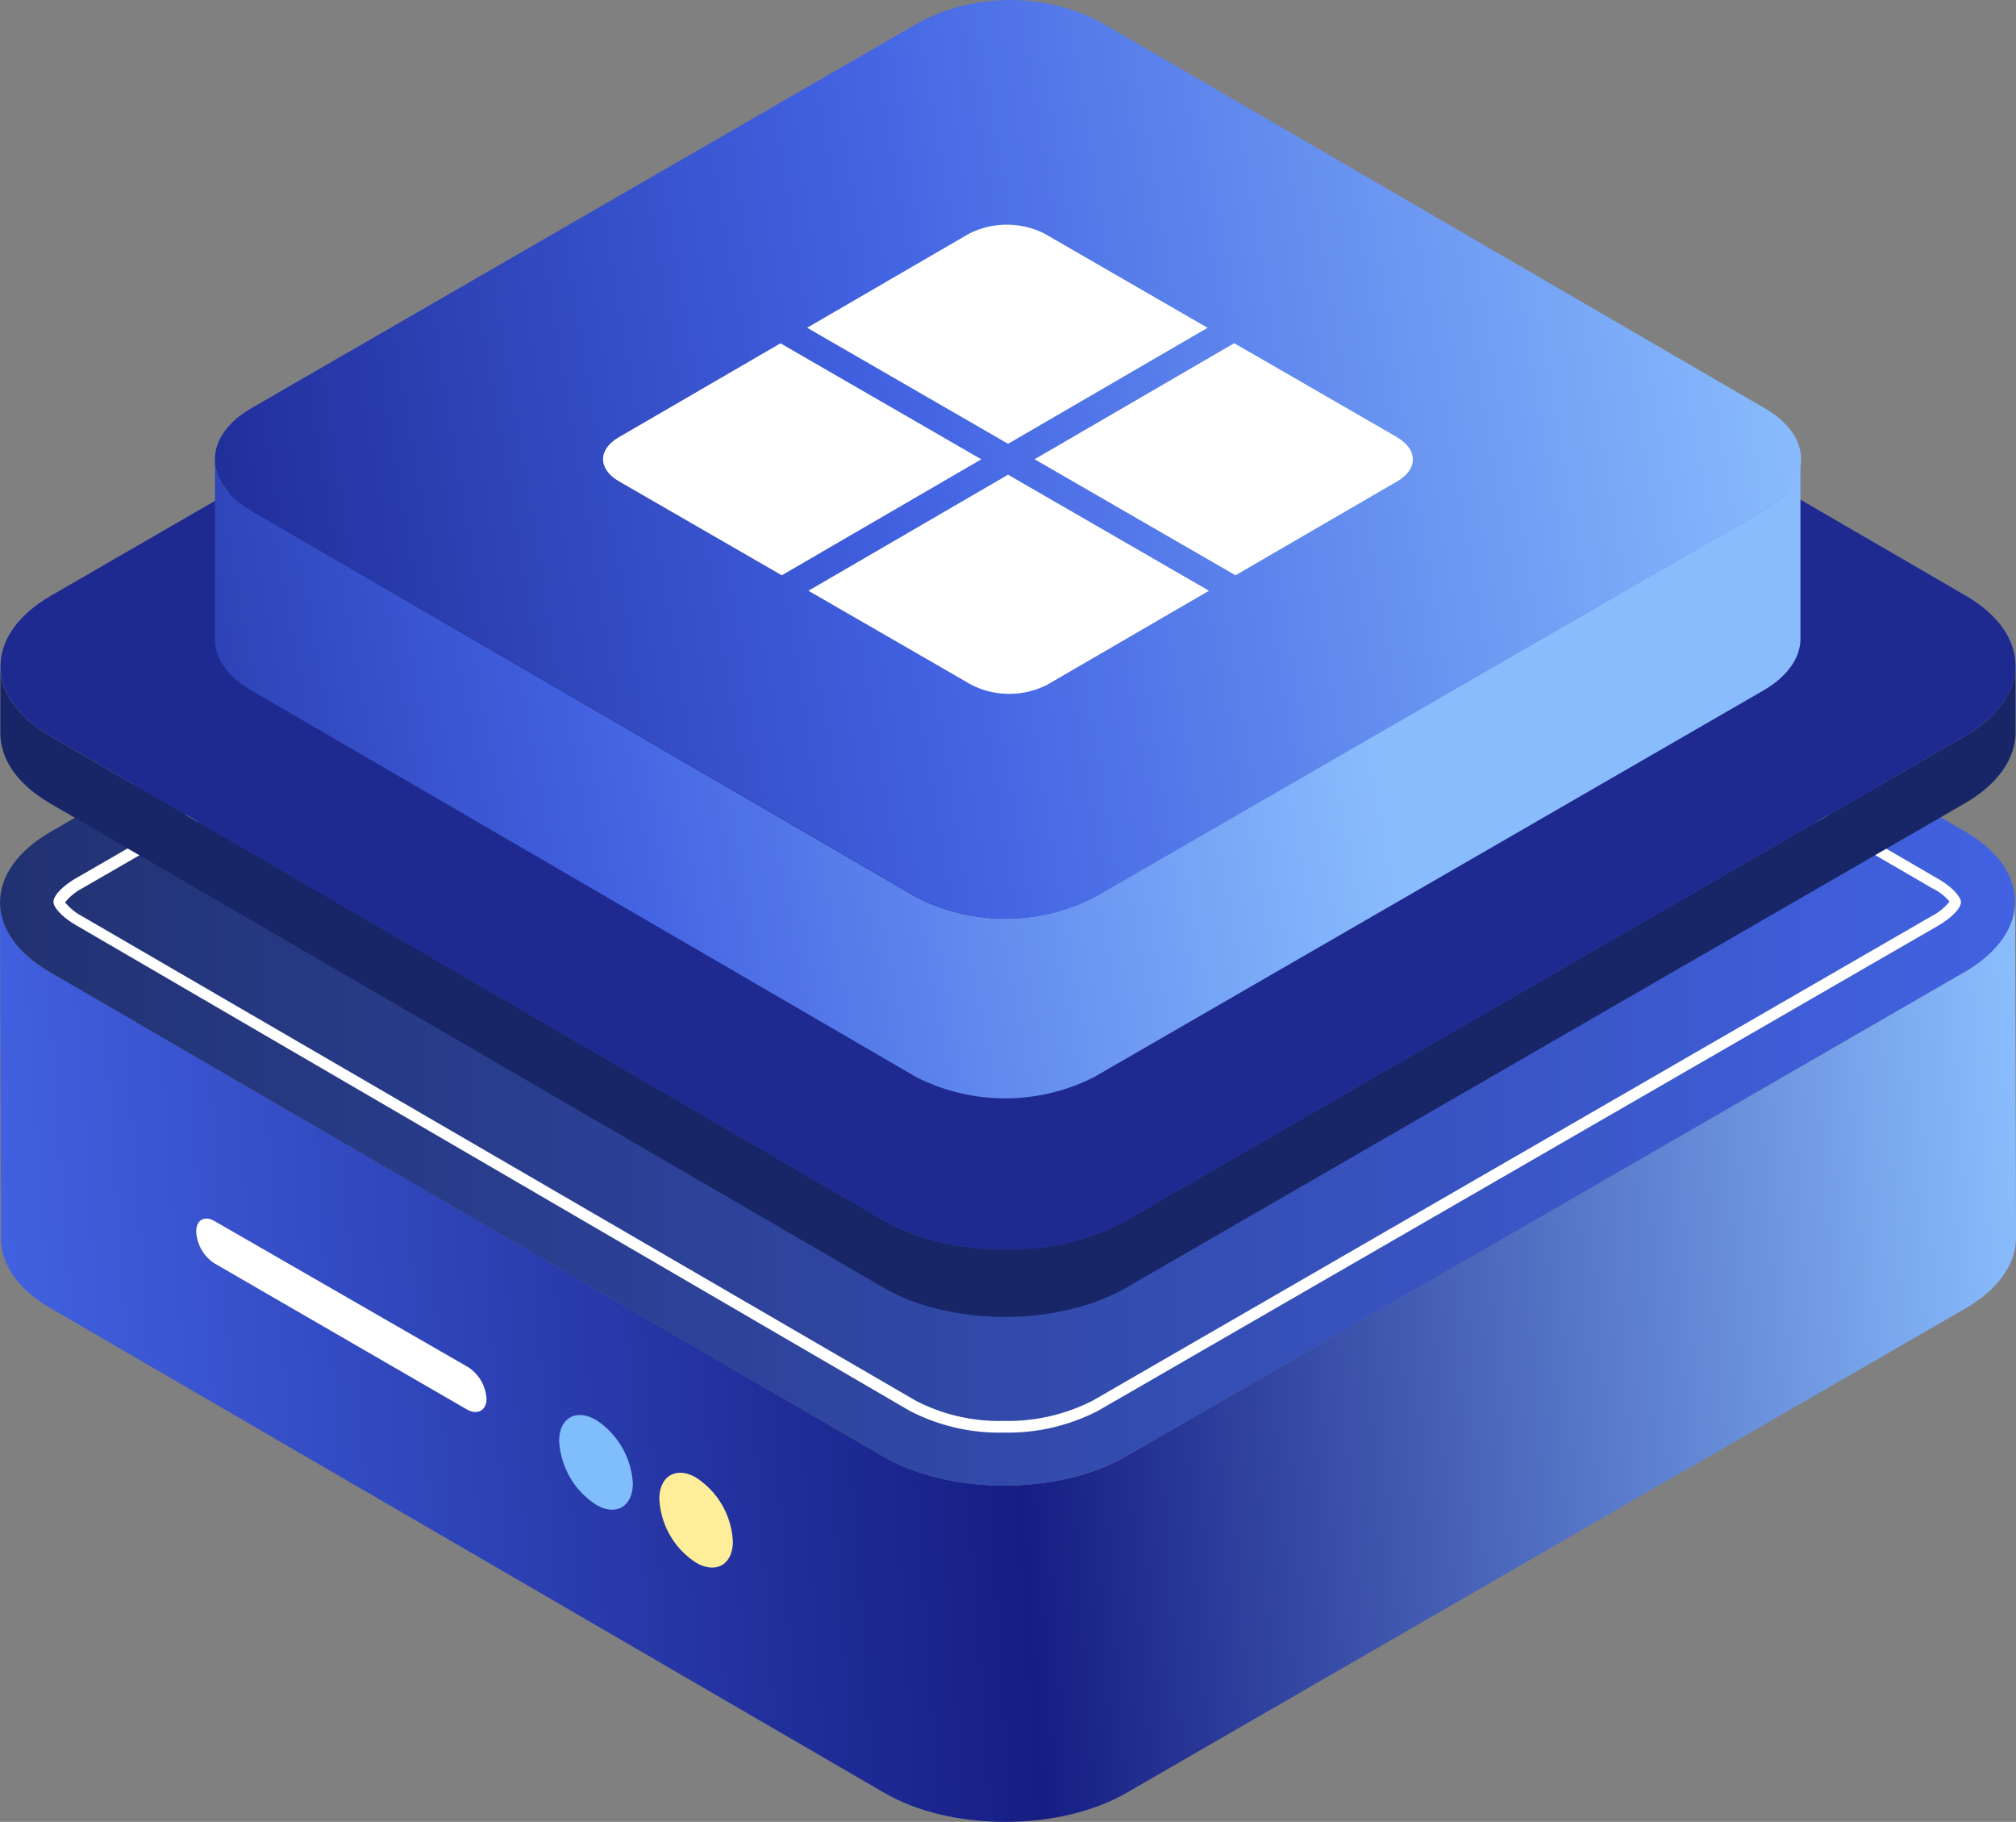 <svg id="windows" xmlns="http://www.w3.org/2000/svg" xmlns:xlink="http://www.w3.org/1999/xlink" width="170.97" height="154.48" viewBox="0 0 170.97 154.48">
  <rect x="0" y="0" width="170.97" height="154.48" fill="#808080" stroke="none"/>
  <defs>
    <linearGradient id="linear-gradient" y1="0.438" x2="1" y2="0.406" gradientUnits="objectBoundingBox">
      <stop offset="0" stop-color="#4262e2"/>
      <stop offset="0.5" stop-color="#161e83"/>
      <stop offset="1" stop-color="#89bcfd"/>
    </linearGradient>
    <linearGradient id="linear-gradient-2" x1="1" y1="0.5" x2="0" y2="0.5" gradientUnits="objectBoundingBox">
      <stop offset="0" stop-color="#4262e2"/>
      <stop offset="1" stop-color="#213171"/>
    </linearGradient>
    <linearGradient id="linear-gradient-3" x1="0.748" y1="0.705" x2="-0.224" y2="0.776" gradientUnits="objectBoundingBox">
      <stop offset="0" stop-color="#89bcfd"/>
      <stop offset="0.5" stop-color="#4262e2"/>
      <stop offset="1" stop-color="#161e83"/>
    </linearGradient>
    <linearGradient id="linear-gradient-4" x1="1" y1="0.5" x2="-0.124" y2="0.605" xlink:href="#linear-gradient-3"/>
  </defs>
  <path id="Path_43113" data-name="Path 43113" d="M4.22,82.41l70.7,41.09c5.65,3.28,14.84,3.28,20.53,0l71.16-41.09c2.86-1.66,4.29-3.82,4.28-6l.08,28.53c0,2.17-1.42,4.34-4.28,6L95.53,152.02c-5.69,3.28-14.88,3.28-20.53,0L4.3,110.93c-2.81-1.63-4.21-3.76-4.22-5.9L0,76.5c.01,2.16,1.41,4.29,4.22,5.91Z" fill="url(#linear-gradient)"/>
  <path id="Path_43114" data-name="Path 43114" d="M4.29,70.53c-5.69,3.29-5.72,8.61-.07,11.89l70.7,41.09c5.65,3.28,14.84,3.28,20.53,0l71.16-41.1c5.68-3.29,5.71-8.61.06-11.89L95.97,29.41c-5.65-3.29-14.84-3.29-20.53,0Z" fill="url(#linear-gradient-2)"/>
  <path id="Path_43115" data-name="Path 43115" d="M85.14,121.47a16.607,16.607,0,0,0,8-1.86L164.3,78.53c1.5-.87,2-1.67,2-2v-.12c-.06-.3-.54-1.1-2-1.93L93.6,33.39a18.2,18.2,0,0,0-16,0L6.54,74.41c-1.5.86-2,1.67-2,2v.16c.05.3.53,1.09,2,1.93l70.6,41.12a16.485,16.485,0,0,0,8,1.85Zm80.17-45a4.529,4.529,0,0,1-1.48,1.2L92.67,118.76a15.765,15.765,0,0,1-7.53,1.72,15.356,15.356,0,0,1-7.49-1.72L6.95,77.68a4.628,4.628,0,0,1-1.43-1.17A4.729,4.729,0,0,1,7.01,75.3L78.14,34.21a17.3,17.3,0,0,1,15,0l70.7,41.09a4.363,4.363,0,0,1,1.5,1.16h-.03Z" fill="#fff"/>
  <path id="Path_43116" data-name="Path 43116" d="M4.26,62.41l70.7,41.08c5.65,3.28,14.84,3.28,20.52,0l71.17-41.08c2.86-1.66,4.29-3.83,4.28-6v5.7c0,2.17-1.43,4.34-4.29,6L95.48,109.2c-5.68,3.28-14.87,3.28-20.52,0L4.25,68.12C1.45,66.49.04,64.35.03,62.21v-5.7C.03,58.63,1.45,60.77,4.26,62.41Z" fill="#182668"/>
  <path id="Path_43117" data-name="Path 43117" d="M4.32,50.51c-5.68,3.28-5.71,8.61-.06,11.89l70.7,41.09c5.65,3.28,14.84,3.28,20.52,0l71.17-41.08c5.68-3.29,5.71-8.61.06-11.9L95.96,9.41c-5.65-3.29-14.84-3.29-20.53,0Z" fill="#1f2a91"/>
  <path id="Path_43118" data-name="Path 43118" d="M21.32,43.31l56.4,32.77a16.528,16.528,0,0,0,15.06,0l56.77-32.77c2.1-1.17,3.14-2.8,3.14-4.4V54.16c0,1.58-1.06,3.18-3.15,4.39L92.78,91.33a16.671,16.671,0,0,1-15.07,0L21.31,58.54c-2.05-1.17-3.08-2.77-3.08-4.33V38.96c0,1.57,1.03,3.14,3.1,4.34Z" fill="url(#linear-gradient-3)"/>
  <path id="Path_43119" data-name="Path 43119" d="M21.37,34.58c-4.18,2.4-4.2,6.31,0,8.73l56.4,32.77a16.528,16.528,0,0,0,15.06,0L149.6,43.31c4.18-2.42,4.2-6.32,0-8.73L93.2,1.8a16.671,16.671,0,0,0-15.07,0Z" fill="url(#linear-gradient-4)"/>
  <path id="Path_43120" data-name="Path 43120" d="M59.05,125.3c-1.66-.99-3.13-.18-3.13,1.79a6.8,6.8,0,0,0,3.1,5.4c1.66.99,3.13.2,3.13-1.79a6.857,6.857,0,0,0-3.1-5.4Z" fill="#fe9"/>
  <path id="Path_43121" data-name="Path 43121" d="M18.2,103.54c-.86-.5-1.56-.1-1.56.9a3.442,3.442,0,0,0,1.56,2.69l21.4,12.38c.86.5,1.66.1,1.66-.9a3.442,3.442,0,0,0-1.56-2.69L18.2,103.54Z" fill="#fff"/>
  <path id="Path_43122" data-name="Path 43122" d="M50.55,120.41c-1.66-.99-3.13-.2-3.13,1.77a6.889,6.889,0,0,0,3.12,5.4c1.66.99,3.12.2,3.13-1.79a6.887,6.887,0,0,0-3.12-5.39Z" fill="#80bdfd"/>
  <path id="Path_43123" data-name="Path 43123" d="M83.23,38.95,66.19,29.11,52.47,37.08c-1.78,1.03-1.77,2.7.02,3.73L66.3,48.78l16.93-9.84" fill="#fff"/>
  <path id="Path_43124" data-name="Path 43124" d="M102.53,50.09,85.49,40.25,68.56,50.09l13.81,7.97a7.1,7.1,0,0,0,6.44,0l13.72-7.97" fill="#fff"/>
  <path id="Path_43125" data-name="Path 43125" d="M102.42,27.8,88.6,19.82a7.107,7.107,0,0,0-6.43,0L68.45,27.79l17.04,9.84,16.93-9.84" fill="#fff"/>
  <path id="Path_43126" data-name="Path 43126" d="M118.48,37.07,104.67,29.1,87.74,38.94l17.04,9.84,13.72-7.97c1.77-1.03,1.76-2.7-.02-3.73" fill="#fff"/>
</svg>
